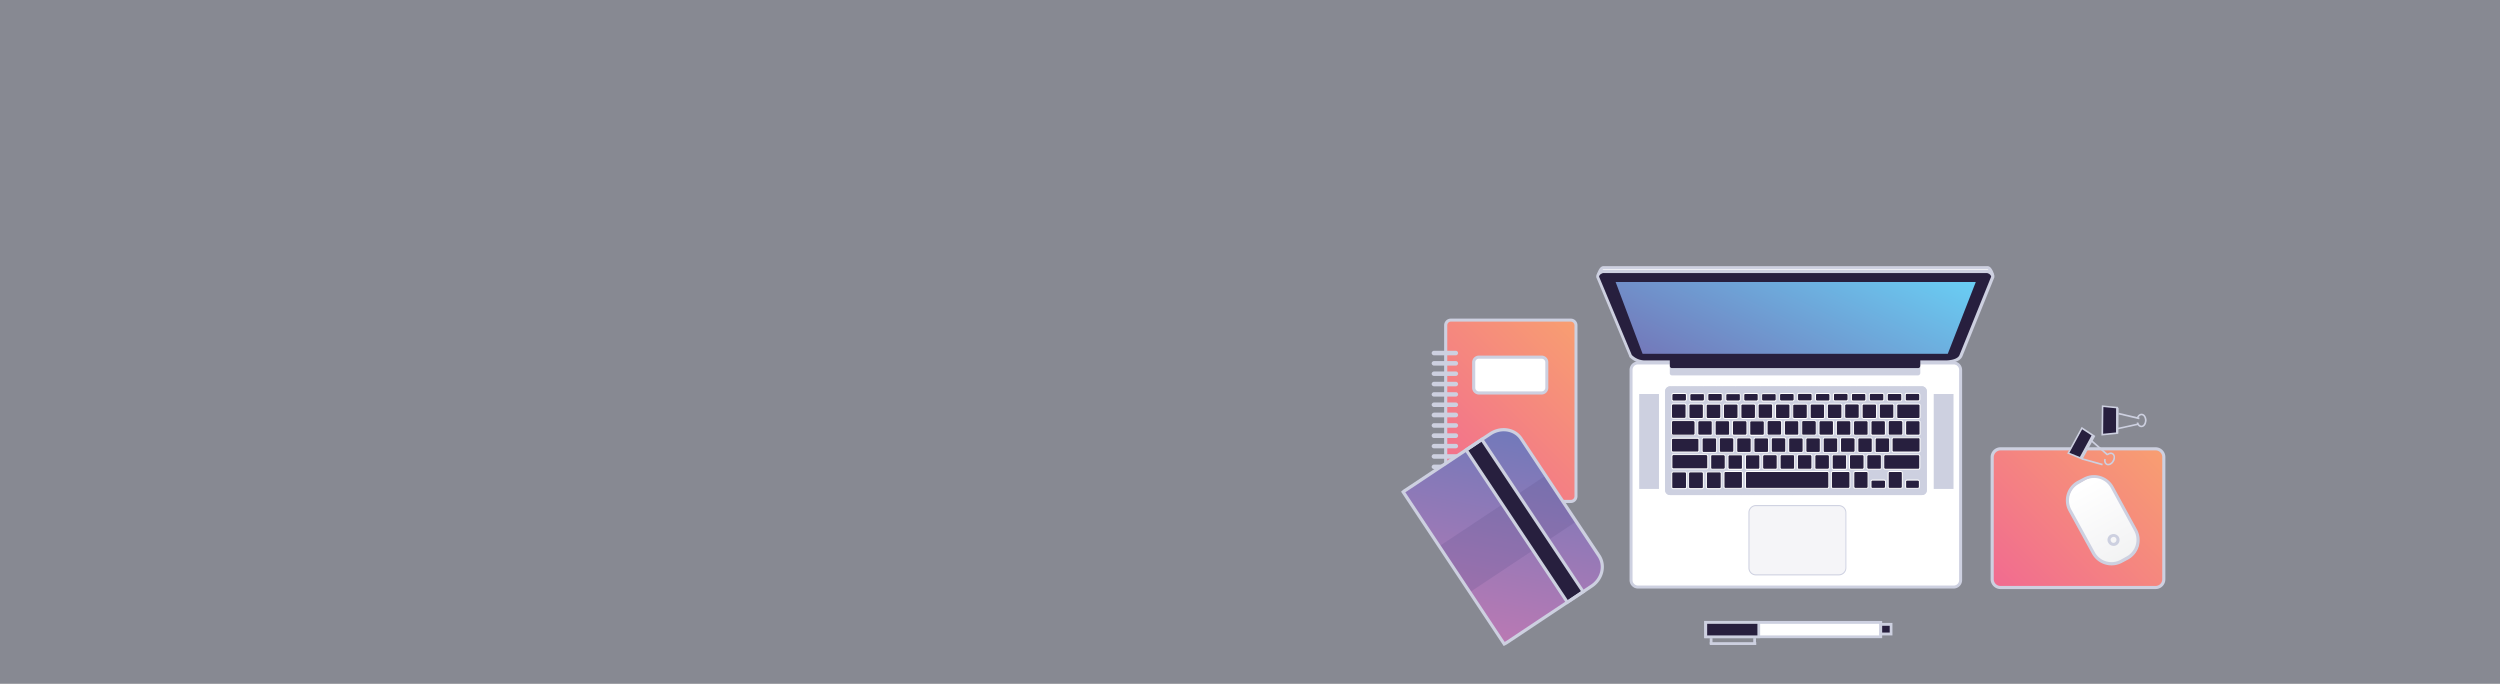 <svg xmlns="http://www.w3.org/2000/svg" xmlns:xlink="http://www.w3.org/1999/xlink" viewBox="0 0 1920 525"><rect x="0" y="0" width="1920" height="525" fill="#333333" stroke="none"/><defs><style>.a{fill:none;}.b{fill:#dde0f3;opacity:0.5;}.b,.g,.m{isolation:isolate;}.c{fill:#fff;}.d,.g{fill:#cdd0e0;}.e{fill:#271f3e;}.f{clip-path:url(#a);}.g,.m{opacity:0.2;}.h{fill:url(#ar);}.i{fill:url(#as);}.j{fill:url(#at);}.k{fill:url(#au);}.l{fill:url(#av);}.m{fill:#5e4b8b;}</style><clipPath id="a"><path class="a" d="M1479.8,376.4a3.7,3.7,0,0,1-3.7,3.8H1282.6a3.8,3.8,0,0,1-3.8-3.8h0V300.5a3.9,3.9,0,0,1,3.8-3.8H1476a3.8,3.8,0,0,1,3.8,3.8Z"/></clipPath><linearGradient id="ar" x1="1336.95" y1="308.54" x2="1407.83" y2="163.2" gradientUnits="userSpaceOnUse"><stop offset="0" stop-color="#7379ba"/><stop offset="1" stop-color="#69cef4"/></linearGradient><linearGradient id="as" x1="1538.2" y1="455.67" x2="1653.62" y2="340.24" gradientUnits="userSpaceOnUse"><stop offset="0" stop-color="#f16b90"/><stop offset="1" stop-color="#f89e71"/></linearGradient><linearGradient id="at" x1="1903.01" y1="1025.3" x2="1903.01" y2="956.19" gradientTransform="translate(-532 446.4) rotate(-28.6)" gradientUnits="userSpaceOnUse"><stop offset="0" stop-color="#f1f2f2"/><stop offset="0.26" stop-color="#f5f5f6"/><stop offset="1" stop-color="#fff"/></linearGradient><linearGradient id="au" x1="1101.63" y1="374.14" x2="1218.97" y2="256.8" xlink:href="#as"/><linearGradient id="av" x1="1239.94" y1="1476.81" x2="1354.22" y2="1362.52" gradientTransform="translate(-704.6 -50.7) rotate(-33.5)" gradientUnits="userSpaceOnUse"><stop offset="0" stop-color="#bc79b3"/><stop offset="1" stop-color="#7379ba"/></linearGradient></defs><rect class="b" width="1920" height="525"/><rect class="c" x="1310" y="478.3" width="134.4" height="11.06"/><path class="d" d="M1445.5,476.9v13.2H1308.9V476.9Zm-2.2,11.1v-8.9H1311.1V488Z"/><path class="e" d="M1350.7,477.9H1310V489h40.7Z"/><path class="d" d="M1351.8,490.1h-42.9V476.9h42.9Zm-40.7-2.1h38.6v-8.9h-38.6Z"/><rect class="e" x="1444.4" y="479.5" width="7.9" height="7.43"/><path class="d" d="M1453.4,478.4V488h-10.1v-9.6Zm-2.1,7.4v-5.2h-5.8v5.2Z"/><rect class="d" x="1313.1" y="490.1" width="2.1" height="4.48"/><rect class="d" x="1346.5" y="490.1" width="2.1" height="4.48"/><rect class="d" x="1313.1" y="493.2" width="35.7" height="2.15"/><path class="c" d="M1505.6,446.2a5.3,5.3,0,0,1-5.3,5.3H1257.8a5.4,5.4,0,0,1-5.4-5.3V284.7a5.3,5.3,0,0,1,5.4-5.3h242.5a5.3,5.3,0,0,1,5.3,5.3Z"/><path class="d" d="M1500.4,452H1258a6.5,6.5,0,0,1-6.5-6.5V284.1a6.5,6.5,0,0,1,6.5-6.5h242.4a6.5,6.5,0,0,1,6.5,6.5V445.5A6.5,6.5,0,0,1,1500.4,452ZM1258,279.9a4.1,4.1,0,0,0-4.2,4.1h0V445.5a4.2,4.2,0,0,0,4.2,4.2h242.4a4.1,4.1,0,0,0,4.2-4.2h0V284.1a4.1,4.1,0,0,0-4.1-4.2H1258Z"/><path class="d" d="M1479.8,376.4a3.7,3.7,0,0,1-3.7,3.8H1282.6a3.8,3.8,0,0,1-3.8-3.8h0V300.5a3.9,3.9,0,0,1,3.8-3.8H1476a3.8,3.8,0,0,1,3.8,3.8Z"/><g class="f"><path class="d" d="M1278.8,296.7Z"/></g><g class="f"><rect class="d" x="1278.8" y="296.7" width="4.9" height="83.52"/></g><g class="f"><rect class="d" x="1283.7" y="296.7" width="4.9" height="83.52"/></g><g class="f"><rect class="d" x="1288.7" y="296.7" width="4.9" height="83.52"/></g><g class="f"><rect class="d" x="1293.5" y="296.7" width="4.9" height="83.52"/></g><g class="f"><rect class="d" x="1298.4" y="296.7" width="4.9" height="83.52"/></g><g class="f"><rect class="d" x="1303.4" y="296.7" width="4.9" height="83.52"/></g><g class="f"><rect class="d" x="1308.3" y="296.7" width="4.9" height="83.52"/></g><g class="f"><rect class="d" x="1313.1" y="296.7" width="4.9" height="83.52"/></g><g class="f"><rect class="d" x="1318.1" y="296.7" width="4.9" height="83.52"/></g><g class="f"><rect class="d" x="1323" y="296.7" width="4.9" height="83.52"/></g><g class="f"><rect class="d" x="1327.8" y="296.7" width="4.9" height="83.52"/></g><g class="f"><rect class="d" x="1332.8" y="296.7" width="4.9" height="83.52"/></g><g class="f"><rect class="d" x="1337.7" y="296.7" width="4.9" height="83.52"/></g><g class="f"><rect class="d" x="1342.6" y="296.7" width="4.9" height="83.52"/></g><g class="f"><rect class="d" x="1347.4" y="296.7" width="4.9" height="83.52"/></g><g class="f"><rect class="d" x="1352.4" y="296.7" width="4.9" height="83.52"/></g><g class="f"><rect class="d" x="1357.3" y="296.7" width="4.9" height="83.52"/></g><g class="f"><rect class="d" x="1362.1" y="296.7" width="4.9" height="83.52"/></g><g class="f"><rect class="d" x="1367.1" y="296.7" width="4.9" height="83.52"/></g><g class="f"><rect class="d" x="1372" y="296.7" width="4.9" height="83.52"/></g><g class="f"><rect class="d" x="1376.8" y="296.7" width="4.9" height="83.52"/></g><g class="f"><rect class="d" x="1381.8" y="296.7" width="4.9" height="83.52"/></g><g class="f"><rect class="d" x="1386.7" y="296.7" width="4.9" height="83.52"/></g><g class="f"><rect class="d" x="1391.6" y="296.7" width="4.9" height="83.52"/></g><g class="f"><rect class="d" x="1396.5" y="296.7" width="4.9" height="83.52"/></g><g class="f"><rect class="d" x="1401.4" y="296.7" width="4.9" height="83.52"/></g><g class="f"><rect class="d" x="1406.3" y="296.7" width="4.9" height="83.52"/></g><g class="f"><rect class="d" x="1411.2" y="296.7" width="4.9" height="83.52"/></g><g class="f"><rect class="d" x="1416.1" y="296.7" width="4.9" height="83.52"/></g><g class="f"><rect class="d" x="1421" y="296.7" width="4.9" height="83.52"/></g><g class="f"><rect class="d" x="1425.9" y="296.7" width="4.9" height="83.52"/></g><g class="f"><rect class="d" x="1430.8" y="296.7" width="4.9" height="83.52"/></g><g class="f"><rect class="d" x="1435.7" y="296.7" width="4.9" height="83.52"/></g><g class="f"><rect class="d" x="1440.6" y="296.7" width="4.9" height="83.52"/></g><g class="f"><rect class="d" x="1445.5" y="296.7" width="4.9" height="83.52"/></g><g class="f"><rect class="d" x="1450.4" y="296.7" width="4.9" height="83.52"/></g><g class="f"><rect class="d" x="1455.3" y="296.7" width="4.9" height="83.52"/></g><g class="f"><rect class="d" x="1460.2" y="296.7" width="4.9" height="83.52"/></g><g class="f"><rect class="d" x="1465.1" y="296.7" width="4.9" height="83.52"/></g><g class="f"><rect class="d" x="1470" y="296.7" width="4.9" height="83.52"/></g><g class="f"><rect class="d" x="1474.9" y="296.7" width="4.9" height="83.52"/></g><g class="f"><path class="d" d="M1479.8,380.2Z"/></g><path class="e" d="M1285.2,308a1.1,1.1,0,0,1-1.1-1.2h0v-3.5a1.1,1.1,0,0,1,1.1-1.1h8.9a1.1,1.1,0,0,1,1.1,1.1h0v3.5a1.1,1.1,0,0,1-1.1,1.2h-8.9Z"/><path class="c" d="M1294.1,302.6a.7.7,0,0,1,.7.7h0v3.5a.8.8,0,0,1-.7.8h-8.9a.8.8,0,0,1-.8-.8v-3.5a.8.8,0,0,1,.8-.7h8.9m0-.8h-8.9a1.4,1.4,0,0,0-1.5,1.5h0v3.5a1.5,1.5,0,0,0,1.5,1.6h8.9a1.7,1.7,0,0,0,1.5-1.6v-3.5A1.6,1.6,0,0,0,1294.1,301.8Z"/><path class="e" d="M1299,308a1.2,1.2,0,0,1-1.2-1.2v-3.5a1.1,1.1,0,0,1,1.2-1.1h8.8a1.1,1.1,0,0,1,1.1,1.1h0v3.5a1.1,1.1,0,0,1-1.1,1.2H1299Z"/><path class="c" d="M1307.8,302.6a.8.8,0,0,1,.8.7v3.5a.8.8,0,0,1-.8.8H1299a.8.8,0,0,1-.8-.7h0v-3.5a.7.7,0,0,1,.7-.7h8.9m0-.8H1299a1.5,1.5,0,0,0-1.6,1.5v3.5a1.6,1.6,0,0,0,1.6,1.6h8.8a1.6,1.6,0,0,0,1.5-1.6h0v-3.5a1.5,1.5,0,0,0-1.5-1.5Z"/><path class="e" d="M1312.7,308a1.1,1.1,0,0,1-1.1-1.2h0v-3.5a1.1,1.1,0,0,1,1.1-1.1h8.9a1.1,1.1,0,0,1,1.1,1.1h0v3.5a1.1,1.1,0,0,1-1.1,1.2h-8.9Z"/><path class="c" d="M1321.6,302.6a.7.7,0,0,1,.7.7h0v3.5a.8.8,0,0,1-.7.8h-8.9a.8.8,0,0,1-.7-.8h0v-3.5a.7.7,0,0,1,.7-.7h8.9m0-.8h-8.9a1.6,1.6,0,0,0-1.5,1.5v3.5a1.7,1.7,0,0,0,1.5,1.6h8.9a1.6,1.6,0,0,0,1.5-1.6v-3.5A1.5,1.5,0,0,0,1321.6,301.8Z"/><path class="e" d="M1326.6,308a1.2,1.2,0,0,1-1.2-1.2v-3.5a1.1,1.1,0,0,1,1.2-1.1h8.8a1.1,1.1,0,0,1,1.1,1.1h0v3.5a1.1,1.1,0,0,1-1.1,1.2h-8.8Z"/><path class="c" d="M1335.4,302.6a.8.8,0,0,1,.8.7v3.5c-.1.5-.4.8-.8.8h-8.8a.8.8,0,0,1-.8-.7h0v-3.5a.7.7,0,0,1,.7-.7h8.9m0-.8h-8.8a1.5,1.5,0,0,0-1.6,1.5h0v3.5a1.6,1.6,0,0,0,1.6,1.6h8.8a1.6,1.6,0,0,0,1.5-1.6h0v-3.5a1.5,1.5,0,0,0-1.5-1.5Z"/><path class="e" d="M1340.3,308a1.1,1.1,0,0,1-1.1-1.2h0v-3.5a1.1,1.1,0,0,1,1.1-1.1h8.9a1.1,1.1,0,0,1,1.1,1.1h0v3.5a1.1,1.1,0,0,1-1.1,1.2h-8.9Z"/><path class="c" d="M1349.2,302.6a.7.7,0,0,1,.7.7h0v3.5a.8.8,0,0,1-.7.8h-8.9a.8.8,0,0,1-.7-.8h0v-3.5a.7.7,0,0,1,.7-.7h8.9m0-.8h-8.9a1.5,1.5,0,0,0-1.5,1.5v3.5a1.6,1.6,0,0,0,1.5,1.6h8.9a1.6,1.6,0,0,0,1.5-1.6v-3.5A1.5,1.5,0,0,0,1349.2,301.8Z"/><path class="e" d="M1354.1,308a1.3,1.3,0,0,1-1.2-1.2v-3.5a1.2,1.2,0,0,1,1.2-1.1h8.8a1.1,1.1,0,0,1,1.2,1.1v3.5a1.2,1.2,0,0,1-1.2,1.2Z"/><path class="c" d="M1362.9,302.6a.8.8,0,0,1,.8.7v3.5a.8.8,0,0,1-.8.8h-8.8a.8.8,0,0,1-.8-.7h0v-3.5a.7.7,0,0,1,.7-.7h8.9m0-.8h-8.8a1.5,1.5,0,0,0-1.5,1.5h0v3.5a1.6,1.6,0,0,0,1.5,1.6h8.8a1.5,1.5,0,0,0,1.5-1.6h0v-3.5a1.4,1.4,0,0,0-1.5-1.5Z"/><path class="e" d="M1367.9,308a1.2,1.2,0,0,1-1.2-1.2h0v-3.5a1.1,1.1,0,0,1,1.2-1.1h8.9a1.1,1.1,0,0,1,1.1,1.1h0v3.5a1.1,1.1,0,0,1-1.1,1.2h-8.9Z"/><path class="c" d="M1376.8,302.6a.7.7,0,0,1,.7.7h0v3.5a.8.8,0,0,1-.7.8h-8.9a.9.9,0,0,1-.8-.8h0v-3.5a.8.8,0,0,1,.8-.7h8.9m0-.8h-8.9a1.5,1.5,0,0,0-1.5,1.5v3.5a1.6,1.6,0,0,0,1.5,1.6h8.9a1.7,1.7,0,0,0,1.5-1.6v-3.5A1.6,1.6,0,0,0,1376.8,301.8Z"/><path class="e" d="M1381.7,308a1.2,1.2,0,0,1-1.2-1.2v-3.5a1.1,1.1,0,0,1,1.2-1.1h8.8a1.2,1.2,0,0,1,1.2,1.1v3.5a1.3,1.3,0,0,1-1.2,1.2Z"/><path class="c" d="M1390.5,302.6c.4-.1.7.2.8.6h0v3.5a.8.8,0,0,1-.7.8h-8.9a.8.8,0,0,1-.8-.8v-3.5a.8.8,0,0,1,.8-.7h8.8m0-.8h-8.8a1.4,1.4,0,0,0-1.5,1.5h0v3.5a1.5,1.5,0,0,0,1.5,1.6h8.8a1.6,1.6,0,0,0,1.5-1.6h0v-3.5a1.5,1.5,0,0,0-1.5-1.5Z"/><path class="e" d="M1395.4,308a1.1,1.1,0,0,1-1.1-1.2h0v-3.5a1.1,1.1,0,0,1,1.1-1.1h8.9a1.1,1.1,0,0,1,1.1,1.1h0v3.5a1.1,1.1,0,0,1-1.1,1.2h-8.9Z"/><path class="c" d="M1404.3,302.6a.7.7,0,0,1,.7.7h0v3.5a.8.8,0,0,1-.7.8h-8.9a.8.8,0,0,1-.7-.8h0v-3.5a.7.7,0,0,1,.7-.7h8.9m0-.8h-8.9a1.6,1.6,0,0,0-1.5,1.5v3.5a1.7,1.7,0,0,0,1.5,1.6h8.9a1.6,1.6,0,0,0,1.5-1.6v-3.5A1.5,1.5,0,0,0,1404.3,301.8Z"/><path class="e" d="M1409.2,308a1.1,1.1,0,0,1-1.1-1.2v-3.5a1,1,0,0,1,1.1-1.1h8.9a1.2,1.2,0,0,1,1.2,1.1v3.5a1.3,1.3,0,0,1-1.2,1.2Z"/><path class="c" d="M1418.1,302.6c.4-.1.7.2.8.6h0v3.5a.9.9,0,0,1-.8.8h-8.9a.7.7,0,0,1-.7-.8v-3.5a.7.7,0,0,1,.7-.7h8.9m0-.8h-8.9a1.5,1.5,0,0,0-1.5,1.5h0v3.5a1.6,1.6,0,0,0,1.5,1.6h8.9a1.6,1.6,0,0,0,1.5-1.6h0v-3.5a1.5,1.5,0,0,0-1.5-1.5Z"/><path class="e" d="M1423,308a1.1,1.1,0,0,1-1.1-1.2h0v-3.5a1.1,1.1,0,0,1,1.1-1.1h8.9a1.1,1.1,0,0,1,1.1,1.1h0v3.5a1.1,1.1,0,0,1-1.1,1.2H1423Z"/><path class="c" d="M1431.9,302.6a.7.7,0,0,1,.7.7h0v3.5a.8.8,0,0,1-.7.8H1423a.8.8,0,0,1-.7-.8h0v-3.5a.7.7,0,0,1,.7-.7h8.9m0-.8H1423a1.5,1.5,0,0,0-1.5,1.5v3.5a1.6,1.6,0,0,0,1.5,1.6h8.9a1.6,1.6,0,0,0,1.5-1.6v-3.5A1.5,1.5,0,0,0,1431.9,301.8Z"/><path class="e" d="M1436.8,308a1.1,1.1,0,0,1-1.1-1.2h0v-3.5a1.1,1.1,0,0,1,1.1-1.1h8.8a1.1,1.1,0,0,1,1.2,1.1v3.5a1.2,1.2,0,0,1-1.2,1.2Z"/><path class="c" d="M1445.6,302.6a.6.6,0,0,1,.8.6h0v3.5a.8.8,0,0,1-.7.8h-8.9c-.4,0-.7-.3-.8-.8v-3.5a.8.8,0,0,1,.8-.7h8.8m0-.8h-8.8a1.5,1.5,0,0,0-1.5,1.5h0v3.5a1.6,1.6,0,0,0,1.5,1.6h8.8a1.6,1.6,0,0,0,1.6-1.6v-3.5A1.5,1.5,0,0,0,1445.6,301.8Z"/><path class="e" d="M1450.5,308a1.1,1.1,0,0,1-1.1-1.2h0v-3.5a1.1,1.1,0,0,1,1.1-1.1h8.9a1.1,1.1,0,0,1,1.2,1.1h0v3.5a1.2,1.2,0,0,1-1.2,1.2h-8.9Z"/><path class="c" d="M1459.4,302.6a.7.7,0,0,1,.8.7v3.5a.7.7,0,0,1-.8.8h-8.9a.9.9,0,0,1-.7-.8h0v-3.5a.8.8,0,0,1,.7-.7h8.9m0-.8h-8.9a1.6,1.6,0,0,0-1.5,1.5v3.5a1.7,1.7,0,0,0,1.5,1.6h8.9a1.6,1.6,0,0,0,1.6-1.6h0v-3.5a1.5,1.5,0,0,0-1.6-1.5Z"/><path class="e" d="M1464.4,308a1.1,1.1,0,0,1-1.1-1.2h0v-3.5a1.1,1.1,0,0,1,1.1-1.1h8.8a1.2,1.2,0,0,1,1.2,1.1v3.5a1.3,1.3,0,0,1-1.2,1.2Z"/><path class="c" d="M1473.2,302.6c.4-.1.7.2.8.6h0v3.5a.8.8,0,0,1-.7.8h-8.9a.8.8,0,0,1-.8-.8v-3.5a.8.8,0,0,1,.8-.7h8.8m0-.8h-8.8a1.4,1.4,0,0,0-1.5,1.5h0v3.5a1.5,1.5,0,0,0,1.5,1.6h8.8a1.7,1.7,0,0,0,1.6-1.6v-3.5A1.6,1.6,0,0,0,1473.2,301.8Z"/><path class="e" d="M1284.9,321.4a1.3,1.3,0,0,1-1.2-1.1v-8.9a1.2,1.2,0,0,1,1.2-1.1h8.9a1,1,0,0,1,1.1,1.1v8.9a1.1,1.1,0,0,1-1.1,1.1Z"/><path class="c" d="M1293.8,310.7a.6.6,0,0,1,.7.6h0v8.9a.7.7,0,0,1-.7.7h-8.9a.8.8,0,0,1-.8-.7v-8.9a.8.8,0,0,1,.8-.7h8.9m0-.8h-8.9a1.5,1.5,0,0,0-1.5,1.5h0v8.9a1.5,1.5,0,0,0,1.5,1.5h8.9a1.5,1.5,0,0,0,1.5-1.5h0v-8.9a1.5,1.5,0,0,0-1.5-1.5Z"/><path class="e" d="M1298.2,321.4a1.1,1.1,0,0,1-1.1-1.1h0v-8.9a1.1,1.1,0,0,1,1.1-1.1h8.9a1.1,1.1,0,0,1,1.1,1.1h0v8.9a1.1,1.1,0,0,1-1.1,1.1h-8.9Z"/><path class="c" d="M1307.1,310.7a.7.7,0,0,1,.7.7h0v8.9a.7.7,0,0,1-.7.7h-8.9a.7.7,0,0,1-.7-.7h0v-8.9a.7.7,0,0,1,.7-.7h8.9m0-.8h-8.9a1.5,1.5,0,0,0-1.5,1.5v8.9a1.6,1.6,0,0,0,1.5,1.5h8.9a1.6,1.6,0,0,0,1.5-1.5v-8.9A1.5,1.5,0,0,0,1307.1,309.9Z"/><path class="e" d="M1311.5,321.4a1.1,1.1,0,0,1-1.1-1.1v-8.9a1,1,0,0,1,1.1-1.1h8.9a1.2,1.2,0,0,1,1.2,1.1v8.9a1.3,1.3,0,0,1-1.2,1.1Z"/><path class="c" d="M1320.4,310.7a.8.8,0,0,1,.8.7v8.9a.8.8,0,0,1-.8.7h-8.9c-.3,0-.7-.3-.7-.6h-.1v-8.9a.8.8,0,0,1,.8-.7h8.9m0-.8h-8.9a1.5,1.5,0,0,0-1.5,1.5h0v8.9a1.5,1.5,0,0,0,1.5,1.5h8.9a1.5,1.5,0,0,0,1.5-1.5h0v-8.9a1.5,1.5,0,0,0-1.5-1.5Z"/><path class="e" d="M1324.8,321.4a1.1,1.1,0,0,1-1.1-1.1h0v-8.9a1.1,1.1,0,0,1,1.1-1.1h8.9a1.1,1.1,0,0,1,1.1,1.1h0v8.9a1.1,1.1,0,0,1-1.1,1.1h-8.9Z"/><path class="c" d="M1333.7,310.7a.7.7,0,0,1,.7.7h0v8.9a.7.7,0,0,1-.7.7h-8.9a.8.8,0,0,1-.8-.7v-8.9a.8.8,0,0,1,.8-.7h8.9m0-.8h-8.9a1.5,1.5,0,0,0-1.5,1.5v8.9a1.6,1.6,0,0,0,1.5,1.5h8.9a1.6,1.6,0,0,0,1.5-1.5v-8.9A1.5,1.5,0,0,0,1333.7,309.9Z"/><path class="e" d="M1338.1,321.4a1.1,1.1,0,0,1-1.1-1.1h0v-8.9a1.1,1.1,0,0,1,1.1-1.1h8.9a1.1,1.1,0,0,1,1.1,1.1h0v8.9a1.1,1.1,0,0,1-1.1,1.1h-8.9Z"/><path class="c" d="M1347,310.7a.8.8,0,0,1,.8.7v8.9a.8.8,0,0,1-.8.7h-8.9a.7.7,0,0,1-.7-.7h0v-8.9a.7.7,0,0,1,.7-.7h8.9m0-.8h-8.9a1.5,1.5,0,0,0-1.5,1.5v8.9a1.6,1.6,0,0,0,1.5,1.5h8.9a1.5,1.5,0,0,0,1.5-1.5h0v-8.9a1.5,1.5,0,0,0-1.5-1.5Z"/><path class="e" d="M1351.4,321.4a1.1,1.1,0,0,1-1.1-1.1h0v-8.9a1.1,1.1,0,0,1,1.1-1.1h8.8a1.1,1.1,0,0,1,1.2,1.1v8.9a1.1,1.1,0,0,1-1.2,1.1Z"/><path class="c" d="M1360.2,310.7a.6.6,0,0,1,.8.6h0v8.9a.7.7,0,0,1-.7.7h-8.9a.8.8,0,0,1-.8-.7v-8.9a.8.8,0,0,1,.8-.7h8.8m0-.8h-8.8a1.5,1.5,0,0,0-1.5,1.5h0v8.9a1.5,1.5,0,0,0,1.5,1.5h8.8a1.6,1.6,0,0,0,1.6-1.5v-8.9A1.5,1.5,0,0,0,1360.2,309.9Z"/><path class="e" d="M1364.7,321.4a1.1,1.1,0,0,1-1.1-1.1h0v-8.9a1.1,1.1,0,0,1,1.1-1.1h8.9a1.1,1.1,0,0,1,1.1,1.1h0v8.9a1.1,1.1,0,0,1-1.1,1.1h-8.9Z"/><path class="c" d="M1373.6,310.7a.7.7,0,0,1,.7.7h0v8.9a.7.7,0,0,1-.7.7h-8.9a.7.7,0,0,1-.7-.7h0v-8.9a.7.7,0,0,1,.7-.7h8.9m0-.8h-8.9a1.5,1.5,0,0,0-1.5,1.5v8.9a1.6,1.6,0,0,0,1.5,1.5h8.9a1.7,1.7,0,0,0,1.5-1.5v-8.9A1.6,1.6,0,0,0,1373.6,309.9Z"/><path class="e" d="M1378,321.4a1.3,1.3,0,0,1-1.2-1.1v-8.9a1.2,1.2,0,0,1,1.2-1.1h8.8a1.1,1.1,0,0,1,1.2,1.1v8.9a1.1,1.1,0,0,1-1.2,1.1Z"/><path class="c" d="M1386.8,310.7a.7.7,0,0,1,.8.7v8.9a.7.7,0,0,1-.8.7H1378a.9.9,0,0,1-.8-.6h0v-8.9a.7.7,0,0,1,.7-.7h8.9m0-.8H1378a1.5,1.5,0,0,0-1.5,1.5h0v8.9a1.5,1.5,0,0,0,1.5,1.5h8.8a1.6,1.6,0,0,0,1.6-1.5h0v-8.9a1.5,1.5,0,0,0-1.6-1.5Z"/><path class="e" d="M1391.3,321.4a1.1,1.1,0,0,1-1.1-1.1h0v-8.9a1.1,1.1,0,0,1,1.1-1.1h8.9a1.1,1.1,0,0,1,1.1,1.1h0v8.9a1.1,1.1,0,0,1-1.1,1.1h-8.9Z"/><path class="c" d="M1400.2,310.7a.7.7,0,0,1,.7.7h0v8.9a.7.7,0,0,1-.7.7h-8.9a.7.7,0,0,1-.7-.7h0v-8.9a.7.7,0,0,1,.7-.7h8.9m0-.8h-8.9a1.5,1.5,0,0,0-1.5,1.5v8.9a1.6,1.6,0,0,0,1.5,1.5h8.9a1.6,1.6,0,0,0,1.5-1.5v-8.9A1.5,1.5,0,0,0,1400.2,309.9Z"/><path class="e" d="M1404.6,321.4a1.1,1.1,0,0,1-1.2-1.1h0v-8.9a1.1,1.1,0,0,1,1.2-1.1h8.9a1.1,1.1,0,0,1,1.1,1.1h0v8.9a1.1,1.1,0,0,1-1.1,1.1h-8.9Z"/><path class="c" d="M1413.5,310.7a.7.7,0,0,1,.7.7v8.9a.7.7,0,0,1-.7.7h-8.9a.8.8,0,0,1-.8-.7h0v-8.9a.8.8,0,0,1,.8-.7h8.9m0-.8h-8.9a1.6,1.6,0,0,0-1.6,1.5v8.9a1.7,1.7,0,0,0,1.6,1.5h8.9a1.5,1.5,0,0,0,1.5-1.5h0v-8.9a1.5,1.5,0,0,0-1.5-1.5Z"/><path class="e" d="M1417.9,321.4a1.1,1.1,0,0,1-1.1-1.1h0v-8.9a1.1,1.1,0,0,1,1.1-1.1h8.8a1.1,1.1,0,0,1,1.2,1.1v8.9a1.2,1.2,0,0,1-1.2,1.1Z"/><path class="c" d="M1426.7,310.7a.6.6,0,0,1,.8.6h0v8.9a.7.7,0,0,1-.7.7h-8.9a.8.8,0,0,1-.8-.7v-8.9a.8.8,0,0,1,.8-.7h8.8m0-.8h-8.8a1.5,1.5,0,0,0-1.5,1.5h0v8.9a1.5,1.5,0,0,0,1.5,1.5h8.8a1.6,1.6,0,0,0,1.6-1.5v-8.9A1.5,1.5,0,0,0,1426.7,309.9Z"/><path class="e" d="M1431.2,321.4a1.1,1.1,0,0,1-1.1-1.1h0v-8.9a1.1,1.1,0,0,1,1.1-1.1h8.9a1.1,1.1,0,0,1,1.1,1.1h0v8.9a1.1,1.1,0,0,1-1.1,1.1h-8.9Z"/><path class="c" d="M1440.1,310.7a.7.7,0,0,1,.7.7h0v8.9a.7.7,0,0,1-.7.7h-8.9a.7.7,0,0,1-.7-.7h0v-8.9a.7.7,0,0,1,.7-.7h8.9m0-.8h-8.9a1.5,1.5,0,0,0-1.5,1.5v8.9a1.6,1.6,0,0,0,1.5,1.5h8.9a1.7,1.7,0,0,0,1.5-1.5v-8.9A1.6,1.6,0,0,0,1440.1,309.9Z"/><path class="e" d="M1444.5,321.4a1.3,1.3,0,0,1-1.2-1.1v-8.9a1.2,1.2,0,0,1,1.2-1.1h8.8a1.1,1.1,0,0,1,1.2,1.1v8.9a1.1,1.1,0,0,1-1.2,1.1Z"/><path class="c" d="M1453.3,310.7a.6.6,0,0,1,.8.6h0v8.9a.7.7,0,0,1-.7.7h-8.9a.9.9,0,0,1-.8-.6h0v-8.9a.7.7,0,0,1,.7-.7h8.9m0-.8h-8.8a1.5,1.5,0,0,0-1.5,1.5h0v8.9a1.5,1.5,0,0,0,1.5,1.5h8.8a1.5,1.5,0,0,0,1.5-1.5h0v-8.9a1.4,1.4,0,0,0-1.5-1.5Z"/><path class="e" d="M1457.8,321.4a1.1,1.1,0,0,1-1.1-1.1h0v-8.9a1.1,1.1,0,0,1,1.1-1.1h15.7a1.1,1.1,0,0,1,1.1,1.1h0v8.9a1.1,1.1,0,0,1-1.1,1.1h-15.7Z"/><path class="c" d="M1473.5,310.7a.7.7,0,0,1,.7.7h0v8.9a.7.7,0,0,1-.7.7h-15.7a.7.7,0,0,1-.7-.7h0v-8.9a.7.7,0,0,1,.7-.7h15.7m0-.8h-15.7a1.5,1.5,0,0,0-1.5,1.5v8.9a1.6,1.6,0,0,0,1.5,1.5h15.7a1.6,1.6,0,0,0,1.5-1.5v-8.9A1.5,1.5,0,0,0,1473.5,309.9Z"/><path class="e" d="M1464.6,334.3a1.1,1.1,0,0,1-1.1-1.2v-8.8a1.3,1.3,0,0,1,1.1-1.2h8.9a1.3,1.3,0,0,1,1.1,1.2v8.8a1.1,1.1,0,0,1-1.1,1.2Z"/><path class="c" d="M1473.5,323.5a.7.7,0,0,1,.7.7h0v8.8a.6.6,0,0,1-.6.8h-9a.7.7,0,0,1-.7-.7h0v-8.8a.8.8,0,0,1,.6-.8h9m0-.7h-8.9a1.5,1.5,0,0,0-1.5,1.5h0v8.8a1.6,1.6,0,0,0,1.5,1.6h8.9a1.6,1.6,0,0,0,1.5-1.6h0v-8.8a1.5,1.5,0,0,0-1.5-1.5Z"/><path class="e" d="M1451.3,334.3a1.1,1.1,0,0,1-1.1-1.2v-8.8a1.2,1.2,0,0,1,1.1-1.2h8.9a1.3,1.3,0,0,1,1.2,1.2v8.8a1.2,1.2,0,0,1-1.2,1.2Z"/><path class="c" d="M1460.2,323.5a.8.8,0,0,1,.8.7h0v8.8a.8.8,0,0,1-.7.8h-9c-.3.1-.7-.2-.8-.6v-9a.8.8,0,0,1,.7-.8h9m0-.7h-8.9a1.6,1.6,0,0,0-1.5,1.4h0v8.8a1.6,1.6,0,0,0,1.4,1.6h9a1.6,1.6,0,0,0,1.5-1.4v-9a1.5,1.5,0,0,0-1.4-1.5Z"/><path class="e" d="M1438,334.3a1.1,1.1,0,0,1-1.1-1.2v-8.8a1.3,1.3,0,0,1,1.1-1.2h8.9a1.3,1.3,0,0,1,1.1,1.2v8.8a1.1,1.1,0,0,1-1.1,1.2Z"/><path class="c" d="M1446.9,323.5a.7.7,0,0,1,.7.7h0v8.8a.6.6,0,0,1-.6.8h-9a.7.7,0,0,1-.7-.7h0v-8.8c-.1-.4.2-.7.6-.8h9m0-.7H1438a1.5,1.5,0,0,0-1.5,1.5h0v8.8a1.6,1.6,0,0,0,1.5,1.6h8.9a1.6,1.6,0,0,0,1.5-1.6h0v-8.8a1.5,1.5,0,0,0-1.5-1.5Z"/><path class="e" d="M1424.7,334.3a1.1,1.1,0,0,1-1.1-1.2v-8.8a1.3,1.3,0,0,1,1.1-1.2h8.9a1.2,1.2,0,0,1,1.1,1.2v8.8a1.1,1.1,0,0,1-1.1,1.2Z"/><path class="c" d="M1433.6,323.5a.8.8,0,0,1,.7.7c.1,0,.1.1,0,.1v8.8a.6.6,0,0,1-.6.8h-9a.8.8,0,0,1-.8-.8v-8.8a.9.9,0,0,1,.8-.8h8.9m0-.7h-8.9a1.5,1.5,0,0,0-1.5,1.4h0v8.8a1.6,1.6,0,0,0,1.4,1.6h9a1.5,1.5,0,0,0,1.5-1.5h0v-8.8a1.5,1.5,0,0,0-1.5-1.5Z"/><path class="e" d="M1411.5,334.3a1.2,1.2,0,0,1-1.2-1.2v-8.8a1.2,1.2,0,0,1,1.2-1.2h8.8a1.3,1.3,0,0,1,1.1,1.2v8.8a1.1,1.1,0,0,1-1.1,1.2Z"/><path class="c" d="M1420.3,323.5a.9.9,0,0,1,.8.8v8.8a.8.8,0,0,1-.8.8h-8.8a.6.6,0,0,1-.8-.6v-9c-.1-.4.2-.7.6-.8h9m0-.7h-8.8a1.5,1.5,0,0,0-1.6,1.4h0v8.8a1.6,1.6,0,0,0,1.5,1.6h8.9a1.5,1.5,0,0,0,1.5-1.4v-9a1.5,1.5,0,0,0-1.4-1.5Z"/><path class="e" d="M1398.1,334.3a1.1,1.1,0,0,1-1.1-1.2v-8.8a1.3,1.3,0,0,1,1.1-1.2h8.9a1.3,1.3,0,0,1,1.1,1.2v8.8a1.1,1.1,0,0,1-1.1,1.2Z"/><path class="c" d="M1407,323.5a.7.7,0,0,1,.7.7h0v8.8a.6.6,0,0,1-.6.8h-9a.7.7,0,0,1-.7-.7h0v-8.8a.8.8,0,0,1,.6-.8h9m0-.7h-8.9a1.5,1.5,0,0,0-1.5,1.5h0v8.8a1.6,1.6,0,0,0,1.5,1.6h8.9a1.5,1.5,0,0,0,1.5-1.6h0v-8.8a1.5,1.5,0,0,0-1.5-1.5Z"/><path class="e" d="M1384.9,334.3a1.2,1.2,0,0,1-1.2-1.2v-8.8a1.2,1.2,0,0,1,1.2-1.2h8.8a1.3,1.3,0,0,1,1.2,1.2v8.8a1.2,1.2,0,0,1-1.2,1.2Z"/><path class="c" d="M1393.7,323.5a.8.8,0,0,1,.8.7h0v8.8a.8.8,0,0,1-.7.8h-8.9a.6.6,0,0,1-.8-.6v-9c-.1-.4.2-.7.6-.8h9m0-.7h-8.8a1.5,1.5,0,0,0-1.5,1.4c-.1,0-.1.1,0,.1v8.8a1.5,1.5,0,0,0,1.3,1.6h9a1.5,1.5,0,0,0,1.5-1.4v-9a1.5,1.5,0,0,0-1.4-1.5Z"/><path class="e" d="M1371.5,334.3a1.1,1.1,0,0,1-1.1-1.2v-8.8a1.3,1.3,0,0,1,1.1-1.2h8.9a1.3,1.3,0,0,1,1.1,1.2v8.8a1.1,1.1,0,0,1-1.1,1.2Z"/><path class="c" d="M1380.4,323.5a.7.7,0,0,1,.7.7h0v8.8a.6.6,0,0,1-.6.8h-9a.7.7,0,0,1-.7-.7h0v-8.8a.8.8,0,0,1,.6-.8h9m0-.7h-8.9a1.5,1.5,0,0,0-1.5,1.5h0v8.8a1.6,1.6,0,0,0,1.5,1.6h8.9a1.6,1.6,0,0,0,1.5-1.6h0v-8.8a1.5,1.5,0,0,0-1.5-1.5Z"/><path class="e" d="M1358.2,334.3a1.1,1.1,0,0,1-1.1-1.2v-8.8a1.3,1.3,0,0,1,1.1-1.2h8.9a1.3,1.3,0,0,1,1.2,1.2v8.8a1.2,1.2,0,0,1-1.2,1.2Z"/><path class="c" d="M1367.1,323.5a.8.8,0,0,1,.8.7h0v8.8a.8.8,0,0,1-.7.8h-9a.7.7,0,0,1-.7-.8v-8.8a.8.8,0,0,1,.7-.8h8.9m0-.7h-8.9a1.6,1.6,0,0,0-1.5,1.4h0v8.8a1.6,1.6,0,0,0,1.4,1.6h9a1.6,1.6,0,0,0,1.6-1.5h0v-8.8a1.6,1.6,0,0,0-1.6-1.5Z"/><path class="e" d="M1344.9,334.3a1.1,1.1,0,0,1-1.1-1.2v-8.8a1.3,1.3,0,0,1,1.1-1.2h8.9a1.3,1.3,0,0,1,1.1,1.2v8.8a1.1,1.1,0,0,1-1.1,1.2Z"/><path class="c" d="M1353.8,323.5a.9.9,0,0,1,.8.8v8.8a.8.8,0,0,1-.8.8h-8.9a.7.7,0,0,1-.7-.7h0v-8.8c-.1-.4.2-.7.6-.8h9m0-.7h-8.9a1.5,1.5,0,0,0-1.5,1.5h0v8.8a1.6,1.6,0,0,0,1.5,1.6h8.9a1.5,1.5,0,0,0,1.5-1.4v-9a1.4,1.4,0,0,0-1.3-1.5Z"/><path class="e" d="M1331.6,334.3a1.1,1.1,0,0,1-1.1-1.2v-8.8a1.3,1.3,0,0,1,1.1-1.2h8.9a1.2,1.2,0,0,1,1.1,1.2v8.8a1.1,1.1,0,0,1-1.1,1.2Z"/><path class="c" d="M1340.5,323.5a.8.8,0,0,1,.8.7h0v8.8a.8.8,0,0,1-.7.8h-9a.7.7,0,0,1-.7-.7h0v-8.8a.8.8,0,0,1,.7-.8h8.9m0-.7h-8.9a1.5,1.5,0,0,0-1.5,1.5h0v8.8a1.6,1.6,0,0,0,1.5,1.6h8.9a1.5,1.5,0,0,0,1.5-1.6h0v-8.8a1.5,1.5,0,0,0-1.5-1.5Z"/><path class="e" d="M1318.4,334.3a1.2,1.2,0,0,1-1.2-1.2v-8.8a1.2,1.2,0,0,1,1.2-1.2h8.8a1.3,1.3,0,0,1,1.2,1.2v8.8a1.2,1.2,0,0,1-1.2,1.2Z"/><path class="c" d="M1327.2,323.5a.9.9,0,0,1,.8.8v8.8a.8.8,0,0,1-.8.8h-8.8a.6.6,0,0,1-.8-.6v-9c-.1-.4.2-.7.6-.8h9m0-.7h-8.8a1.5,1.5,0,0,0-1.5,1.4h0v8.8a1.5,1.5,0,0,0,1.3,1.6h9a1.5,1.5,0,0,0,1.5-1.4v-9a1.5,1.5,0,0,0-1.3-1.5Z"/><path class="e" d="M1305,334.3a1.1,1.1,0,0,1-1.1-1.2v-8.8a1.3,1.3,0,0,1,1.1-1.2h8.9a1.2,1.2,0,0,1,1.1,1.2v8.8a1.1,1.1,0,0,1-1.1,1.2Z"/><path class="c" d="M1313.9,323.5a.7.7,0,0,1,.7.7h0v8.8a.6.6,0,0,1-.6.8h-9a.7.7,0,0,1-.7-.7h0v-8.8a.9.9,0,0,1,.6-.8h9m0-.7H1305a1.5,1.5,0,0,0-1.5,1.5h0v8.8a1.6,1.6,0,0,0,1.5,1.6h8.9a1.5,1.5,0,0,0,1.5-1.6h0v-8.8a1.5,1.5,0,0,0-1.5-1.5Z"/><path class="e" d="M1308.4,347.4a1.1,1.1,0,0,1-1.2-1.1v-8.9a1.1,1.1,0,0,1,1.2-1.1h8.8a1.3,1.3,0,0,1,1.2,1.1v8.9a1.2,1.2,0,0,1-1.2,1.1Z"/><path class="c" d="M1317.2,336.7a.8.8,0,0,1,.8.7v8.9c-.1.4-.4.8-.8.8h-8.8a.7.7,0,0,1-.8-.8v-8.9a.7.7,0,0,1,.7-.7h8.9m0-.8h-8.8a1.5,1.5,0,0,0-1.5,1.5h0v8.9a1.3,1.3,0,0,0,1.3,1.5h9a1.4,1.4,0,0,0,1.5-1.3v-9.1a1.5,1.5,0,0,0-1.5-1.5Z"/><path class="e" d="M1315,360.4a1.2,1.2,0,0,1-1.2-1.2v-8.8a1.1,1.1,0,0,1,1.2-1.1h8.8a1.1,1.1,0,0,1,1.1,1.1h0v8.8a1.3,1.3,0,0,1-1.1,1.2Z"/><path class="c" d="M1323.8,349.6c.4,0,.7.4.8.8v8.8a.9.9,0,0,1-.8.8H1315c-.4,0-.8-.2-.8-.6v-9a.7.7,0,0,1,.8-.8h8.8m0-.7H1315a1.4,1.4,0,0,0-1.6,1.4h0v8.8a1.6,1.6,0,0,0,1.6,1.6h8.8a1.5,1.5,0,0,0,1.5-1.5h0v-8.8a1.5,1.5,0,0,0-1.4-1.5Z"/><path class="e" d="M1285.1,375.3a1.3,1.3,0,0,1-1.2-1.3V363.7a1.3,1.3,0,0,1,1.2-1.3h9a1.3,1.3,0,0,1,1.2,1.3V374a1.3,1.3,0,0,1-1.2,1.3Z"/><path class="c" d="M1294.1,362.8a.9.9,0,0,1,.8.9V374a.9.9,0,0,1-.8.9h-9a.8.8,0,0,1-.8-.9h0V363.7a.8.8,0,0,1,.8-.9h9m0-.7h-9a1.6,1.6,0,0,0-1.6,1.5h0V374a1.7,1.7,0,0,0,1.6,1.7h9a1.6,1.6,0,0,0,1.6-1.6h0V363.7a1.6,1.6,0,0,0-1.5-1.6Z"/><path class="e" d="M1298,375.3a1.4,1.4,0,0,1-1.2-1.3V363.7a1.3,1.3,0,0,1,1.2-1.3h9a1.3,1.3,0,0,1,1.2,1.3V374a1.3,1.3,0,0,1-1.2,1.3Z"/><path class="c" d="M1307,362.8a.8.8,0,0,1,.8.9h0V374a.8.8,0,0,1-.8.9h-9a.9.9,0,0,1-.8-.9V363.7a.9.9,0,0,1,.8-.9h9m0-.7h-9a1.4,1.4,0,0,0-1.5,1.6h0V374a1.6,1.6,0,0,0,1.5,1.7h9a1.7,1.7,0,0,0,1.6-1.7h0V363.7a1.5,1.5,0,0,0-1.5-1.6Z"/><path class="e" d="M1311.7,375.3a1.2,1.2,0,0,1-1.2-1.3h0V363.7a1.2,1.2,0,0,1,1.2-1.3h9a1.2,1.2,0,0,1,1.2,1.3h0V374a1.2,1.2,0,0,1-1.2,1.3h-9Z"/><path class="c" d="M1320.7,362.8a.8.8,0,0,1,.8.9h0V374a.9.9,0,0,1-.8.9h-9a.8.8,0,0,1-.8-.9h0V363.7a.8.8,0,0,1,.8-.9h9m0-.7h-9a1.6,1.6,0,0,0-1.6,1.5h0V374a1.7,1.7,0,0,0,1.6,1.7h9a1.7,1.7,0,0,0,1.6-1.7h0V363.7a1.6,1.6,0,0,0-1.5-1.6Z"/><path class="e" d="M1328.2,360.4a1.3,1.3,0,0,1-1.1-1.2v-8.8a1.1,1.1,0,0,1,1.1-1.1h8.9a1.1,1.1,0,0,1,1.1,1.1h0v8.8a1.3,1.3,0,0,1-1.1,1.2Z"/><path class="c" d="M1337.1,349.6a.8.8,0,0,1,.7.8v8.8c.1.4-.2.7-.6.8h-9a.7.7,0,0,1-.7-.7h0v-8.8a.8.8,0,0,1,.7-.8h8.9m0-.7h-8.9a1.5,1.5,0,0,0-1.5,1.5h0v8.8a1.7,1.7,0,0,0,1.5,1.6h8.9a1.6,1.6,0,0,0,1.5-1.6v-8.8a1.4,1.4,0,0,0-1.5-1.5Z"/><path class="e" d="M1341.6,360.4a1.2,1.2,0,0,1-1.1-1.2v-8.8a1.1,1.1,0,0,1,1.1-1.1h8.9a1.1,1.1,0,0,1,1.1,1.1h0v8.8a1.3,1.3,0,0,1-1.1,1.2Z"/><path class="c" d="M1350.5,349.6a.8.8,0,0,1,.7.8v8.8a.8.8,0,0,1-.7.8h-8.9a.8.8,0,0,1-.8-.7h.1v-8.8a.8.8,0,0,1,.7-.8h8.9m0-.7h-8.9a1.4,1.4,0,0,0-1.5,1.5h0v8.8a1.6,1.6,0,0,0,1.5,1.6h8.9a1.7,1.7,0,0,0,1.5-1.6v-8.8a1.5,1.5,0,0,0-1.5-1.5Z"/><path class="e" d="M1354.9,360.4a1.3,1.3,0,0,1-1.1-1.2v-8.8a1.1,1.1,0,0,1,1.1-1.1h8.9a1.1,1.1,0,0,1,1.1,1.1h0v8.8a1.3,1.3,0,0,1-1.1,1.2Z"/><path class="c" d="M1363.8,349.6a.8.8,0,0,1,.7.8v8.8c.1.4-.2.7-.6.8h-9a.9.9,0,0,1-.8-.8v-8.8c.1-.4.4-.8.8-.8h8.9m0-.7h-8.9a1.3,1.3,0,0,0-1.5,1.3v9a1.6,1.6,0,0,0,1.4,1.6h9a1.6,1.6,0,0,0,1.5-1.6v-8.8a1.5,1.5,0,0,0-1.5-1.5Z"/><path class="e" d="M1368.3,360.4a1.2,1.2,0,0,1-1.2-1.2v-8.8a1.1,1.1,0,0,1,1.2-1.1h8.8a1.3,1.3,0,0,1,1.2,1.1v8.8a1.2,1.2,0,0,1-1.2,1.2Z"/><path class="c" d="M1377.1,349.6a.8.8,0,0,1,.8.8v8.8a.8.8,0,0,1-.7.8h-8.9a.8.8,0,0,1-.8-.8v-8.8a.8.8,0,0,1,.8-.8h8.8m0-.7h-8.8a1.5,1.5,0,0,0-1.6,1.3v9a1.6,1.6,0,0,0,1.5,1.6h8.9a1.5,1.5,0,0,0,1.5-1.5h0v-8.8a1.5,1.5,0,0,0-1.4-1.5Z"/><path class="e" d="M1381.6,360.4a1.2,1.2,0,0,1-1.2-1.2v-8.8a1.3,1.3,0,0,1,1.2-1.1h8.8a1.1,1.1,0,0,1,1.1,1.1h0v8.8a1.3,1.3,0,0,1-1.1,1.2Z"/><path class="c" d="M1390.4,349.6a.9.9,0,0,1,.8.8v8.8a.8.8,0,0,1-.8.8h-8.8a.8.8,0,0,1-.8-.6v-9a.8.8,0,0,1,.8-.8h8.8m0-.7h-8.8a1.5,1.5,0,0,0-1.6,1.4h0v8.8a1.6,1.6,0,0,0,1.6,1.6h8.8a1.5,1.5,0,0,0,1.5-1.5h0v-8.8a1.3,1.3,0,0,0-1.3-1.5Z"/><path class="e" d="M1394.9,360.4a1.2,1.2,0,0,1-1.1-1.2v-8.8a1.1,1.1,0,0,1,1.1-1.1h8.9a1.1,1.1,0,0,1,1.1,1.1h0v8.8a1.3,1.3,0,0,1-1.1,1.2Z"/><path class="c" d="M1403.8,349.6c.4,0,.7.4.8.8v8.8a.9.9,0,0,1-.8.8h-8.9a.8.8,0,0,1-.8-.7.1.1,0,0,1,.1-.1v-8.8a.8.8,0,0,1,.7-.8h8.9m0-.7h-8.9a1.4,1.4,0,0,0-1.5,1.5h0v8.8a1.6,1.6,0,0,0,1.5,1.6h8.9a1.7,1.7,0,0,0,1.5-1.6v-8.8a1.5,1.5,0,0,0-1.5-1.5Z"/><path class="e" d="M1408.2,360.4a1.3,1.3,0,0,1-1.1-1.2v-8.8a1.1,1.1,0,0,1,1.1-1.1h8.9a1.1,1.1,0,0,1,1.1,1.1h0v8.8a1.3,1.3,0,0,1-1.1,1.2Z"/><path class="c" d="M1417.1,349.6a.8.8,0,0,1,.7.8v8.8c.1.4-.2.7-.6.8h-9a.7.7,0,0,1-.7-.7h0v-8.8a.8.8,0,0,1,.7-.8h8.9m0-.7h-8.9a1.5,1.5,0,0,0-1.5,1.5h0v8.8a1.7,1.7,0,0,0,1.5,1.6h8.9a1.6,1.6,0,0,0,1.5-1.6v-8.8a1.5,1.5,0,0,0-1.5-1.5Z"/><path class="e" d="M1421.6,360.4a1.3,1.3,0,0,1-1.2-1.2v-8.8a1.1,1.1,0,0,1,1.2-1.1h8.9a1.1,1.1,0,0,1,1.1,1.1h0v8.8a1.3,1.3,0,0,1-1.1,1.2Z"/><path class="c" d="M1430.5,349.6a.8.8,0,0,1,.7.8v8.8a.8.8,0,0,1-.7.8h-8.9a.8.8,0,0,1-.8-.8v-8.8a.8.8,0,0,1,.8-.8h8.9m0-.7h-8.9a1.5,1.5,0,0,0-1.6,1.3v9a1.6,1.6,0,0,0,1.5,1.6h9a1.7,1.7,0,0,0,1.5-1.6v-8.8a1.5,1.5,0,0,0-1.5-1.5Z"/><path class="e" d="M1434.9,360.4a1.3,1.3,0,0,1-1.1-1.2v-8.8a1.1,1.1,0,0,1,1.1-1.1h8.8a1.2,1.2,0,0,1,1.2,1.1v8.8a1.2,1.2,0,0,1-1.2,1.2Z"/><path class="c" d="M1443.7,349.6a.7.7,0,0,1,.8.8v8.8c.1.4-.2.7-.6.8h-9a.9.9,0,0,1-.8-.8v-8.8a.9.9,0,0,1,.8-.8h8.8m0-.7h-8.8a1.3,1.3,0,0,0-1.5,1.3v9a1.5,1.5,0,0,0,1.4,1.6h8.9a1.5,1.5,0,0,0,1.5-1.5h0v-8.8a1.3,1.3,0,0,0-1.3-1.5Z"/><path class="e" d="M1321.6,347.4a1.1,1.1,0,0,1-1.1-1.1h0v-8.9a1.1,1.1,0,0,1,1.1-1.1h8.8a1.1,1.1,0,0,1,1.2,1.1v8.9a1.1,1.1,0,0,1-1.2,1.1Z"/><path class="c" d="M1330.4,336.7c.4,0,.8.3.8.6h0v8.9a.7.7,0,0,1-.8.8h-8.8c-.4,0-.7-.4-.8-.8v-8.9a.8.8,0,0,1,.8-.7h8.8m0-.8h-8.8a1.5,1.5,0,0,0-1.5,1.5h0v8.9a1.5,1.5,0,0,0,1.4,1.5h8.9a1.4,1.4,0,0,0,1.6-1.4h0v-8.9A1.6,1.6,0,0,0,1330.4,335.9Z"/><path class="e" d="M1334.9,347.4a1.1,1.1,0,0,1-1.1-1.1h0v-8.9a1.1,1.1,0,0,1,1.1-1.1h8.9a1.1,1.1,0,0,1,1.1,1.1h0v8.9a1.1,1.1,0,0,1-1.1,1.1h-8.9Z"/><path class="c" d="M1343.8,336.7a.7.7,0,0,1,.7.7h0v8.9a.8.8,0,0,1-.7.8h-8.9a.8.8,0,0,1-.7-.8v-8.9a.7.7,0,0,1,.7-.7h8.9m0-.8h-8.9a1.6,1.6,0,0,0-1.5,1.5v8.9a1.5,1.5,0,0,0,1.5,1.5h8.9a1.5,1.5,0,0,0,1.5-1.5h0v-8.9A1.6,1.6,0,0,0,1343.8,335.9Z"/><path class="e" d="M1348.2,347.4a1.2,1.2,0,0,1-1.2-1.1v-8.9a1.3,1.3,0,0,1,1.2-1.1h8.9a1.1,1.1,0,0,1,1.1,1.1h0v8.9a1.1,1.1,0,0,1-1.1,1.1h-8.9Z"/><path class="c" d="M1357.1,336.7a.8.8,0,0,1,.8.7v8.9c-.1.4-.4.8-.8.8h-8.9a.8.8,0,0,1-.8-.8v-8.9a.8.8,0,0,1,.8-.7h8.9m0-.8h-8.9a1.5,1.5,0,0,0-1.5,1.5v8.9a1.4,1.4,0,0,0,1.5,1.5h8.9a1.4,1.4,0,0,0,1.5-1.3v-9.1a1.5,1.5,0,0,0-1.5-1.5Z"/><path class="e" d="M1361.5,347.4a1.2,1.2,0,0,1-1.2-1.1v-8.9a1.3,1.3,0,0,1,1.2-1.1h8.8a1.1,1.1,0,0,1,1.2,1.1v8.9a1.1,1.1,0,0,1-1.2,1.1Z"/><path class="c" d="M1370.3,336.7c.4,0,.8.3.8.6h0v8.9a.7.7,0,0,1-.8.8h-8.8a.9.9,0,0,1-.8-.8v-8.9a.8.8,0,0,1,.8-.7h8.8m0-.8h-8.8a1.5,1.5,0,0,0-1.5,1.5h0v8.9a1.4,1.4,0,0,0,1.3,1.5h9a1.3,1.3,0,0,0,1.5-1.3v-9.1a1.5,1.5,0,0,0-1.5-1.5Z"/><path class="e" d="M1374.8,347.4a1.1,1.1,0,0,1-1.1-1.1h0v-8.9a1.1,1.1,0,0,1,1.1-1.1h8.9a1.1,1.1,0,0,1,1.1,1.1h0v8.9a1.1,1.1,0,0,1-1.1,1.1h-8.9Z"/><path class="c" d="M1383.7,336.7a.7.7,0,0,1,.7.7h0v8.9a.8.8,0,0,1-.7.8h-8.9a.8.8,0,0,1-.7-.8v-8.9a.7.7,0,0,1,.7-.7h8.9m0-.8h-8.9a1.6,1.6,0,0,0-1.5,1.5v8.9a1.4,1.4,0,0,0,1.5,1.5h8.9a1.5,1.5,0,0,0,1.5-1.5h0v-8.9A1.7,1.7,0,0,0,1383.7,335.9Z"/><path class="e" d="M1388,347.4a1.1,1.1,0,0,1-1.1-1.1h0v-8.9a1.1,1.1,0,0,1,1.1-1.1h8.9a1.1,1.1,0,0,1,1.1,1.1h0v8.9a1.1,1.1,0,0,1-1.1,1.1H1388Z"/><path class="c" d="M1396.9,336.7a.7.7,0,0,1,.7.7h0v8.9a.8.8,0,0,1-.7.8H1388a.8.8,0,0,1-.7-.8v-8.9a.7.7,0,0,1,.7-.7h8.9m0-.8H1388a1.7,1.7,0,0,0-1.5,1.5v8.9a1.5,1.5,0,0,0,1.5,1.5h8.9a1.4,1.4,0,0,0,1.5-1.5h0v-8.9A1.6,1.6,0,0,0,1396.9,335.9Z"/><path class="e" d="M1401.4,347.4a1.1,1.1,0,0,1-1.2-1.1v-8.9a1.2,1.2,0,0,1,1.2-1.1h8.8a1.3,1.3,0,0,1,1.2,1.1v8.9a1.2,1.2,0,0,1-1.2,1.1Z"/><path class="c" d="M1410.2,336.7a.8.8,0,0,1,.8.7v8.9a.9.9,0,0,1-.8.8h-8.8a.7.7,0,0,1-.8-.8v-8.9a.7.7,0,0,1,.7-.7h8.9m0-.8h-8.8a1.5,1.5,0,0,0-1.5,1.5h0v8.9a1.3,1.3,0,0,0,1.3,1.5h9a1.3,1.3,0,0,0,1.5-1.3v-9.1a1.5,1.5,0,0,0-1.5-1.5Z"/><path class="e" d="M1414.6,347.4a1.1,1.1,0,0,1-1.1-1.1h0v-8.9a1.1,1.1,0,0,1,1.1-1.1h8.9a1.3,1.3,0,0,1,1.2,1.1v8.9a1.2,1.2,0,0,1-1.2,1.1Z"/><path class="c" d="M1423.5,336.7a.9.9,0,0,1,.8.6h0v8.9a.8.8,0,0,1-.8.8h-8.9a.8.8,0,0,1-.7-.8v-8.9a.7.7,0,0,1,.7-.7h8.9m0-.8h-8.9a1.5,1.5,0,0,0-1.5,1.5h0v8.9a1.5,1.5,0,0,0,1.4,1.5h9a1.4,1.4,0,0,0,1.5-1.4h.1v-8.9A1.7,1.7,0,0,0,1423.5,335.9Z"/><path class="e" d="M1427.9,347.4a1.1,1.1,0,0,1-1.1-1.1h0v-8.9a1.1,1.1,0,0,1,1.1-1.1h8.9a1.1,1.1,0,0,1,1.1,1.1h0v8.9a1.1,1.1,0,0,1-1.1,1.1h-8.9Z"/><path class="c" d="M1436.8,336.7a.7.7,0,0,1,.7.7h0v8.9a.8.8,0,0,1-.7.8h-8.9a.8.8,0,0,1-.7-.8v-8.9a.7.7,0,0,1,.7-.7h8.9m0-.8h-8.9a1.6,1.6,0,0,0-1.5,1.5v8.9a1.5,1.5,0,0,0,1.5,1.5h8.9a1.5,1.5,0,0,0,1.5-1.5h0v-8.9A1.6,1.6,0,0,0,1436.8,335.9Z"/><path class="e" d="M1441.3,347.4a1.1,1.1,0,0,1-1.2-1.1v-8.9a1.1,1.1,0,0,1,1.2-1.1h8.8a1.1,1.1,0,0,1,1.1,1.1h0v8.9a1.1,1.1,0,0,1-1.1,1.1h-8.8Z"/><path class="c" d="M1450.1,336.7a.8.8,0,0,1,.8.7v8.9c-.1.4-.4.8-.8.8h-8.8a.7.7,0,0,1-.8-.8v-8.9a.7.7,0,0,1,.7-.7h8.9m0-.8h-8.8a1.6,1.6,0,0,0-1.6,1.5v8.9a1.4,1.4,0,0,0,1.5,1.5h8.9a1.4,1.4,0,0,0,1.5-1.3v-9.1a1.5,1.5,0,0,0-1.5-1.5Z"/><path class="e" d="M1284.9,334.3a1.2,1.2,0,0,1-1.2-1.2v-8.8a1.3,1.3,0,0,1,1.2-1.2h15.7a1.3,1.3,0,0,1,1.2,1.2v8.8a1.2,1.2,0,0,1-1.2,1.2Z"/><path class="c" d="M1300.6,323.5a.8.8,0,0,1,.8.7h0v8.8c0,.4-.3.8-.6.8h-15.9a.8.8,0,0,1-.8-.8v-8.8a.9.9,0,0,1,.8-.8h15.7m0-.7h-15.7a1.5,1.5,0,0,0-1.5,1.4h0v8.8a1.6,1.6,0,0,0,1.4,1.6h15.8a1.6,1.6,0,0,0,1.6-1.5h0v-8.8a1.5,1.5,0,0,0-1.5-1.5Z"/><path class="e" d="M1284.9,347.2a1.3,1.3,0,0,1-1.2-1.1v-8.4a1.2,1.2,0,0,1,1.2-1.1h18.8a1.1,1.1,0,0,1,1.1,1.1v8.4a1.1,1.1,0,0,1-1.1,1.1h-18.8Z"/><path class="c" d="M1303.7,337a.7.7,0,0,1,.7.7h0v8.4a.7.7,0,0,1-.7.7h-18.8a.8.8,0,0,1-.8-.7v-8.4a.8.8,0,0,1,.8-.7h18.8m0-.8h-18.8a1.5,1.5,0,0,0-1.5,1.5h0v8.4a1.5,1.5,0,0,0,1.5,1.5h18.8a1.6,1.6,0,0,0,1.5-1.5v-8.4A1.5,1.5,0,0,0,1303.7,336.2Z"/><path class="e" d="M1454.3,347.2a1.2,1.2,0,0,1-1.2-1.1v-8.9a1.2,1.2,0,0,1,1.2-1.1h19.2a1.1,1.1,0,0,1,1.1,1.1h0v8.9a1.1,1.1,0,0,1-1.1,1.1h-19.2Z"/><path class="c" d="M1473.5,336.5a.7.7,0,0,1,.7.7h0v8.9a.7.7,0,0,1-.7.7h-19.2c-.4,0-.8-.2-.8-.6h0v-8.9a.7.7,0,0,1,.7-.7h19.3m0-.8h-19.2a1.5,1.5,0,0,0-1.6,1.5v8.9a1.6,1.6,0,0,0,1.6,1.5h19.2a1.5,1.5,0,0,0,1.5-1.5v-8.9A1.5,1.5,0,0,0,1473.5,335.7Z"/><path class="e" d="M1285.2,360.1a1,1,0,0,1-1.1-1.1v-8.6a1.1,1.1,0,0,1,1.1-1.1h25.3a1.1,1.1,0,0,1,1.1,1.1h0V359a1.1,1.1,0,0,1-1.1,1.1Z"/><path class="c" d="M1310.5,349.6a.8.8,0,0,1,.7.8V359a.6.6,0,0,1-.6.7h-25.4a.8.8,0,0,1-.8-.8v-8.6a.8.8,0,0,1,.8-.8h25.3m0-.7h-25.3a1.3,1.3,0,0,0-1.5,1.3V359a1.4,1.4,0,0,0,1.3,1.5h25.5a1.5,1.5,0,0,0,1.5-1.5h0v-8.6a1.5,1.5,0,0,0-1.5-1.5Z"/><path class="e" d="M1447.9,360.4a1.3,1.3,0,0,1-1.1-1.2v-8.8a1.1,1.1,0,0,1,1.1-1.1h25.3a1.3,1.3,0,0,1,1.2,1.1v8.8a1.2,1.2,0,0,1-1.2,1.2Z"/><path class="c" d="M1473.2,349.6a.8.8,0,0,1,.8.8v8.8a.9.9,0,0,1-.6.8h-25.5a.9.9,0,0,1-.8-.8v-8.8c.1-.4.4-.8.8-.8h25.3m0-.7h-25.3a1.4,1.4,0,0,0-1.5,1.3v9a1.6,1.6,0,0,0,1.4,1.6h25.4a1.6,1.6,0,0,0,1.6-1.6v-8.8a1.5,1.5,0,0,0-1.5-1.5Z"/><path class="e" d="M1325.1,375.1a1.3,1.3,0,0,1-1.1-1.2V363.2a1.3,1.3,0,0,1,1.1-1.1H1337a1.1,1.1,0,0,1,1.2,1.1v10.7a1.2,1.2,0,0,1-1.2,1.2Z"/><path class="c" d="M1337,362.5a.7.7,0,0,1,.8.7v10.7a.8.8,0,0,1-.8.8h-11.9a.7.7,0,0,1-.7-.7h0V363.2a.8.8,0,0,1,.7-.7H1337m0-.8h-11.9a1.7,1.7,0,0,0-1.5,1.5v10.7a1.5,1.5,0,0,0,1.5,1.5H1337a1.6,1.6,0,0,0,1.6-1.3V363.2a1.6,1.6,0,0,0-1.6-1.5Z"/><path class="e" d="M1407.7,375.1a1.3,1.3,0,0,1-1.2-1.2V363.2a1.1,1.1,0,0,1,1.2-1.1h11.9a1.1,1.1,0,0,1,1.1,1.1h0v10.7a1.3,1.3,0,0,1-1.1,1.2Z"/><path class="c" d="M1419.6,362.5a.8.8,0,0,1,.8.7v10.7a.9.9,0,0,1-.8.8h-11.9a.8.8,0,0,1-.8-.7h0V363.2a.9.9,0,0,1,.8-.7h11.9m0-.8h-11.9a1.7,1.7,0,0,0-1.6,1.5v10.7a1.6,1.6,0,0,0,1.6,1.5h11.9a1.5,1.5,0,0,0,1.5-1.3V363.2a1.5,1.5,0,0,0-1.5-1.5Z"/><path class="e" d="M1424.9,375.1a1.3,1.3,0,0,1-1.1-1.2V363.2a1.1,1.1,0,0,1,1.1-1.1h8.6a1.3,1.3,0,0,1,1.2,1.1v10.7a1.3,1.3,0,0,1-1.2,1.2Z"/><path class="c" d="M1433.5,362.5a.8.8,0,0,1,.8.7h0v10.7a.8.8,0,0,1-.7.8h-8.7a.9.9,0,0,1-.8-.8V363.2a.8.8,0,0,1,.8-.7h8.6m0-.8h-8.6a1.5,1.5,0,0,0-1.5,1.5h0v10.7a1.3,1.3,0,0,0,1.3,1.5h8.8a1.5,1.5,0,0,0,1.5-1.3V363.2a1.5,1.5,0,0,0-1.5-1.5Z"/><path class="e" d="M1438.1,375.1a1.2,1.2,0,0,1-1.2-1.2v-4.1a1.2,1.2,0,0,1,1.2-1.1h8.8a1.1,1.1,0,0,1,1.1,1.1h0v4.1a1.3,1.3,0,0,1-1.1,1.2Z"/><path class="c" d="M1446.9,369.1a.8.8,0,0,1,.8.7v4.1a.9.9,0,0,1-.8.8h-8.8c-.4,0-.8-.2-.8-.6v-4.3a.7.7,0,0,1,.7-.7h8.9m0-.8h-8.8a1.6,1.6,0,0,0-1.6,1.5v4.1a1.5,1.5,0,0,0,1.5,1.5h8.9a1.4,1.4,0,0,0,1.5-1.3v-4.3a1.5,1.5,0,0,0-1.5-1.5Z"/><path class="e" d="M1451.3,375.1a1.2,1.2,0,0,1-1.2-1.2V363.2a1.1,1.1,0,0,1,1.2-1.1h8.5a1.3,1.3,0,0,1,1.2,1.1v10.7a1.3,1.3,0,0,1-1.2,1.2Z"/><path class="c" d="M1459.8,362.5a.8.8,0,0,1,.8.7v10.7a.9.9,0,0,1-.8.8h-8.5c-.4,0-.8-.2-.8-.6V363.2a.8.8,0,0,1,.7-.7h8.6m0-.8h-8.5a1.6,1.6,0,0,0-1.6,1.5v10.7a1.5,1.5,0,0,0,1.5,1.5h8.6a1.6,1.6,0,0,0,1.6-1.4h0V363.2A1.7,1.7,0,0,0,1459.8,361.7Z"/><path class="e" d="M1464.7,375.1a1.2,1.2,0,0,1-1.2-1.2v-4.1a1.2,1.2,0,0,1,1.2-1.1h8.2a1.2,1.2,0,0,1,1.2,1.1h0v4.1a1.2,1.2,0,0,1-1.2,1.2Z"/><path class="c" d="M1472.9,369.1a.8.8,0,0,1,.8.7h0v4.1a.8.8,0,0,1-.7.8h-8.3c-.4,0-.8-.2-.8-.6v-4.3a.7.7,0,0,1,.7-.7h8.3m0-.8h-8.2a1.6,1.6,0,0,0-1.6,1.5v4.1a1.5,1.5,0,0,0,1.5,1.5h8.3a1.6,1.6,0,0,0,1.6-1.4h0v-4.1A1.7,1.7,0,0,0,1472.9,368.3Z"/><path class="e" d="M1341.6,375.1a1.2,1.2,0,0,1-1.1-1.2V363.2a1.1,1.1,0,0,1,1.1-1.1h61.8a1.1,1.1,0,0,1,1.1,1.1h0v10.7a1.3,1.3,0,0,1-1.1,1.2Z"/><path class="c" d="M1403.4,362.5a.8.8,0,0,1,.8.7v10.7a.9.9,0,0,1-.8.8h-61.8a.7.7,0,0,1-.7-.6c-.1-.1-.1-.2,0-.2V363.2a.8.8,0,0,1,.7-.7h61.8m0-.8h-61.8a1.5,1.5,0,0,0-1.5,1.5v10.7a1.5,1.5,0,0,0,1.5,1.5h61.8a1.5,1.5,0,0,0,1.5-1.3V363.2a1.5,1.5,0,0,0-1.5-1.5Z"/><rect class="d" x="1258.9" y="302.6" width="15.2" height="72.9"/><rect class="d" x="1485.1" y="302.6" width="15.2" height="72.9"/><path class="g" d="M1417.6,436.2a5.3,5.3,0,0,1-5.3,5.3h-63.8a5.4,5.4,0,0,1-5.3-5.3V393.7a5.5,5.5,0,0,1,5.3-5.4h63.8a5.4,5.4,0,0,1,5.3,5.4Z"/><path class="d" d="M1412.3,441.9h-63.8a5.7,5.7,0,0,1-5.7-5.7h0V393.7a5.8,5.8,0,0,1,5.6-5.8h63.9a5.8,5.8,0,0,1,5.7,5.8v42.5A5.8,5.8,0,0,1,1412.3,441.9Zm-63.8-53.2a4.9,4.9,0,0,0-4.9,5v42.5a4.9,4.9,0,0,0,4.9,4.9h63.8a5.1,5.1,0,0,0,5-4.9V393.7a5.1,5.1,0,0,0-5-5Z"/><path class="e" d="M1505.8,273.3c-2.3,5-12.3,4.6-12.3,4.6H1266.1s-8.3,1.5-13.8-4.6l-25.4-60.7c0-2.4,2.8-4.5,6.2-4.5h291.1c3.4,0,6.2,2.1,6.2,4.5Z"/><path class="d" d="M1263.7,279.2a16.8,16.8,0,0,1-12.4-5.1v-.4l-25.4-60.8v-.3c0-3.1,3.4-5.7,7.4-5.7h291c4.1,0,7.4,2.6,7.4,5.7v.3l-24.6,60.8c-2.2,4.8-9.7,5.3-12.8,5.3h-228Zm-10.5-6.6a14.3,14.3,0,0,0,10.5,4.2h230.5c4.2,0,9.3-1.1,10.6-3.9l24.4-60.4c-.2-1.7-2.4-3.1-5-3.1H1233.1c-2.6,0-4.8,1.4-5,3.1Z"/><path class="c" d="M1529.5,209a10.5,10.5,0,0,0-3-.5H1231.4a9.9,9.9,0,0,0-3,.5c.7-1.8,1.8-3.4,3-3.4h295.1C1527.7,205.6,1528.7,207.2,1529.5,209Z"/><path class="d" d="M1526.5,206.8l.7.5H1230.7a1.3,1.3,0,0,1,.7-.5h295.1m0-2.4H1231.4c-3.5,0-5.2,7.2-5.2,7.2a7.6,7.6,0,0,1,5.2-1.9h295.1a7.2,7.2,0,0,1,5.2,2s-1.7-7.3-5.2-7.3Z"/><polygon class="h" points="1240.8 216.6 1261.5 271.7 1495.9 271.7 1517.4 216.6 1240.8 216.6"/><path class="d" d="M1282.4,286.4a1.7,1.7,0,0,0,1.5,1.9h189.3a1.9,1.9,0,0,0,1.6-1.9v-4.7H1282.4Z"/><path class="e" d="M1282.4,280.9a1.7,1.7,0,0,0,1.5,1.8h189.3a1.8,1.8,0,0,0,1.6-1.8v-4.8H1282.4Z"/><path class="i" d="M1661.8,444.8a6.4,6.4,0,0,1-6.3,6.4H1536.3a6.4,6.4,0,0,1-6.3-6.4V351.1a6.4,6.4,0,0,1,6.3-6.4h119.2a6.4,6.4,0,0,1,6.3,6.4Z"/><path class="d" d="M1655.5,452.4H1536.3a7.6,7.6,0,0,1-7.5-7.6V351.1a7.6,7.6,0,0,1,7.5-7.6h119.2a7.5,7.5,0,0,1,7.5,7.6v93.7A7.5,7.5,0,0,1,1655.5,452.4ZM1536.3,345.9a5.3,5.3,0,0,0-5.1,5.2v93.7a5.2,5.2,0,0,0,5.1,5.2h119.2a5.1,5.1,0,0,0,5.1-5.2V351.1a5.1,5.1,0,0,0-5.1-5.2Z"/><path class="j" d="M1640.8,407.6a15.8,15.8,0,0,1-6.2,21.4h-.1l-4.5,2.5a16,16,0,0,1-21.6-6.2l-18-32.8a15.8,15.8,0,0,1,6.3-21.5h0l4.5-2.4a16,16,0,0,1,21.6,6.2Z"/><path class="d" d="M1634.4,429.7l-4.5,2.4a17.1,17.1,0,0,1-23.2-6.7h0l-18-32.8a17.1,17.1,0,0,1,6.7-23.2h0l4.6-2.4a17.1,17.1,0,0,1,23.2,6.7h0l17.9,32.8A17,17,0,0,1,1634.4,429.7Zm-37.8-58.1a14.5,14.5,0,0,0-5.8,19.8h0l18,32.7a14.6,14.6,0,0,0,19.9,5.8l4.5-2.5a14.6,14.6,0,0,0,5.8-19.9l-17.9-32.8a14.6,14.6,0,0,0-19.9-5.8Z"/><path class="d" d="M1625.5,418.7a4.7,4.7,0,0,1-6.3-1.8,4.5,4.5,0,0,1,1.6-6.2h.2a4.7,4.7,0,0,1,6.3,1.8h0A4.7,4.7,0,0,1,1625.5,418.7Zm-3.4-6a2,2,0,0,0-.9,2.8c0,.1,0,.1.1.2a2,2,0,0,0,2.9.9h.1a2.4,2.4,0,0,0,.9-3.1,2.2,2.2,0,0,0-3-.9Z"/><polygon class="e" points="1614.7 333.8 1614.9 311.9 1626.2 313 1626 332.7 1614.7 333.8"/><rect class="d" x="1616.3" y="322.3" width="19.6" height="1.82" transform="translate(1288.7 1946.4) rotate(-89.5)"/><path class="d" d="M1614.2,311.3l12.5,1.2-.2,20.7-12.6,1.3Zm11.2,2.3-10-1-.2,20.5,10-1Z"/><rect class="d" x="1634.4" y="311.4" width="1.3" height="16.41" transform="translate(947.9 1837.2) rotate(-76.7)"/><rect class="d" x="1626.1" y="326.8" width="16.4" height="1.23" transform="translate(-32.2 355.7) rotate(-12.3)"/><path class="d" d="M1642.3,321a2.9,2.9,0,0,1,2.4-2.1,2.7,2.7,0,0,1,1.8,1.1,6,6,0,0,1,.8,2.9,6.9,6.9,0,0,1-.2,1.3c-.4,1.6-1.4,2.7-2.5,2.7a2.7,2.7,0,0,1-1.8-1.1,4.2,4.2,0,0,1-.6-1.4l-1.3.2a6.6,6.6,0,0,0,.9,1.9,3.3,3.3,0,0,0,2.8,1.6c1.8,0,3.3-1.5,3.7-3.6a9,9,0,0,0,.3-1.6,6.6,6.6,0,0,0-1.1-3.6,3.3,3.3,0,0,0-2.8-1.6c-1.7,0-3.2,1.4-3.8,3.6h0Z"/><polygon class="e" points="1588.7 348 1599.1 328.9 1608.5 335 1599.2 352.3 1588.7 348"/><rect class="d" x="1592.8" y="342.3" width="19.6" height="1.82" transform="translate(536.3 1587.8) rotate(-61.5)"/><path class="d" d="M1598.7,327.9l10.5,6.9-10,18.3-11.6-4.8Zm8.8,7.3-8.4-5.5-9.8,18,9.4,3.8Z"/><rect class="d" x="1611.6" y="335.6" width="1.3" height="16.41" transform="translate(289.9 1328.1) rotate(-48.7)"/><rect class="d" x="1608.2" y="342.3" width="1.3" height="16.41" transform="matrix(0.27, -0.96, 0.96, 0.27, 836, 1804.47)"/><path class="d" d="M1618.9,349.7a3.1,3.1,0,0,1,3.1-.8,2.6,2.6,0,0,1,1.2,1.9,5.1,5.1,0,0,1-.8,2.9,2.6,2.6,0,0,1-.7,1.1c-1.1,1.2-2.5,1.7-3.5,1.2a2.5,2.5,0,0,1-1-1.8,2.6,2.6,0,0,1,.1-1.5l-1.2-.3a5.8,5.8,0,0,0-.2,1.9,3.8,3.8,0,0,0,1.8,2.8c1.5.7,3.5.2,5-1.5l.9-1.3a5.9,5.9,0,0,0,.7-3.7,3.3,3.3,0,0,0-1.7-2.7c-1.5-.9-3.5-.2-5,1.4h0Z"/><path class="k" d="M1210.3,381.1a3.9,3.9,0,0,1-3.9,4h-92.2a3.9,3.9,0,0,1-3.9-4V249.8a3.9,3.9,0,0,1,3.9-4h92.2a3.9,3.9,0,0,1,3.9,4Z"/><path class="d" d="M1206.4,386.3h-92.2a5.1,5.1,0,0,1-5.1-5.2V249.8a5.1,5.1,0,0,1,5.1-5.1h92.2a5.1,5.1,0,0,1,5.1,5.1h0V381.1A5.1,5.1,0,0,1,1206.4,386.3ZM1114.2,247a2.8,2.8,0,0,0-2.7,2.8V381.1a2.7,2.7,0,0,0,2.7,2.8h92.2a2.8,2.8,0,0,0,2.8-2.8V249.8a2.9,2.9,0,0,0-2.8-2.8Z"/><path class="d" d="M1119.8,271.1a1.8,1.8,0,0,1-1.8,1.8h-16.6a1.9,1.9,0,0,1-1.9-1.7h0a1.9,1.9,0,0,1,1.9-1.8H1118a1.8,1.8,0,0,1,1.8,1.7Z"/><path class="d" d="M1119.8,279a1.8,1.8,0,0,1-1.8,1.8h-16.6a1.9,1.9,0,0,1-1.9-1.7h0a1.9,1.9,0,0,1,1.9-1.8H1118a1.8,1.8,0,0,1,1.8,1.8Z"/><path class="d" d="M1119.8,287a1.7,1.7,0,0,1-1.8,1.7h-16.6a1.8,1.8,0,0,1-1.9-1.6h0a1.9,1.9,0,0,1,1.9-1.8H1118a1.7,1.7,0,0,1,1.8,1.7Z"/><path class="d" d="M1119.8,294.9a1.8,1.8,0,0,1-1.8,1.8h-16.6a1.9,1.9,0,0,1-1.9-1.7h0a1.9,1.9,0,0,1,1.9-1.8H1118a1.8,1.8,0,0,1,1.8,1.8Z"/><path class="d" d="M1119.8,302.9a1.8,1.8,0,0,1-1.8,1.7h-16.6a1.8,1.8,0,0,1-1.9-1.6h0a1.9,1.9,0,0,1,1.9-1.8H1118a1.7,1.7,0,0,1,1.8,1.7Z"/><path class="d" d="M1119.8,310.8a1.8,1.8,0,0,1-1.8,1.8h-16.6a1.9,1.9,0,0,1-1.9-1.7h0a1.9,1.9,0,0,1,1.9-1.8H1118a1.8,1.8,0,0,1,1.8,1.7Z"/><path class="d" d="M1119.8,318.8a1.8,1.8,0,0,1-1.8,1.7h-16.6a1.8,1.8,0,0,1-1.9-1.7h0a2,2,0,0,1,1.9-1.9H1118a1.8,1.8,0,0,1,1.8,1.8Z"/><path class="d" d="M1119.8,326.7a1.8,1.8,0,0,1-1.8,1.8h-16.6a1.9,1.9,0,0,1-1.9-1.7h0a1.9,1.9,0,0,1,1.9-1.8H1118a1.8,1.8,0,0,1,1.8,1.7Z"/><path class="d" d="M1119.8,334.7a1.8,1.8,0,0,1-1.8,1.7h-16.6a1.9,1.9,0,0,1-1.9-1.7h0a1.9,1.9,0,0,1,1.9-1.9H1118a1.8,1.8,0,0,1,1.8,1.8Z"/><path class="d" d="M1119.8,342.6a1.7,1.7,0,0,1-1.8,1.7h-16.6a1.8,1.8,0,0,1-1.9-1.6h0a1.9,1.9,0,0,1,1.9-1.8H1118a1.7,1.7,0,0,1,1.8,1.7Z"/><path class="d" d="M1119.8,350.5a1.8,1.8,0,0,1-1.8,1.8h-16.6a1.9,1.9,0,0,1-1.9-1.7h0a1.9,1.9,0,0,1,1.9-1.8H1118a1.8,1.8,0,0,1,1.8,1.8Z"/><path class="d" d="M1119.8,358.5a1.8,1.8,0,0,1-1.8,1.7h-16.6a1.8,1.8,0,0,1-1.9-1.6h0a1.9,1.9,0,0,1,1.9-1.8H1118a1.7,1.7,0,0,1,1.8,1.7Z"/><path class="c" d="M1187.9,297.8a3.9,3.9,0,0,1-3.9,4h-48.2a4,4,0,0,1-4-4V278.3a4,4,0,0,1,4-4H1184a3.9,3.9,0,0,1,3.9,4Z"/><path class="d" d="M1184,303h-48.2a5.2,5.2,0,0,1-5.2-5.2V278.3a5.2,5.2,0,0,1,5.2-5.2H1184a5.1,5.1,0,0,1,5.1,5.2v19.5A5.2,5.2,0,0,1,1184,303Zm-48.2-27.5a2.7,2.7,0,0,0-2.8,2.8v19.5a2.8,2.8,0,0,0,2.8,2.8H1184a2.9,2.9,0,0,0,2.8-2.8V278.3a2.8,2.8,0,0,0-2.8-2.8Z"/><path class="l" d="M1144.7,333.1l-65.2,43.3c-.6.5-1.2.9-1.8,1.5l77.6,116.6a7.8,7.8,0,0,0,2-1.1l65.2-43.3c8-5.4,10.6-15.8,5.6-23.1l-59.9-90.1C1163.3,329.4,1152.8,327.7,1144.7,333.1Z"/><rect class="m" x="1109.8" y="389" width="96" height="42.39" transform="translate(-33.6 709.2) rotate(-33.6)"/><rect class="e" x="1164.1" y="330.6" width="14.5" height="140.48" transform="translate(-26.1 715.2) rotate(-33.6)"/><path class="d" d="M1217.5,454.8l-14.1,9.4-79.1-119,14.1-9.4Zm-13.4,6.1,10.1-6.8-76.5-114.9-10,6.7Z"/><path class="d" d="M1223.1,451.1l-65.2,43.4-2.1,1.2-1,.4L1076,377.6l.8-.7a9.5,9.5,0,0,1,2-1.5l65.1-43.3c8.7-5.7,20-3.9,25.3,4.1l59.9,90C1234.4,434.3,1231.6,445.4,1223.1,451.1ZM1155.6,493l1-.6,65.1-43.3c7.6-5,9.9-14.6,5.3-21.5l-59.8-90.1c-4.6-6.8-14.4-8.3-21.9-3.3l-65.1,43.3-.9.6Z"/></svg>